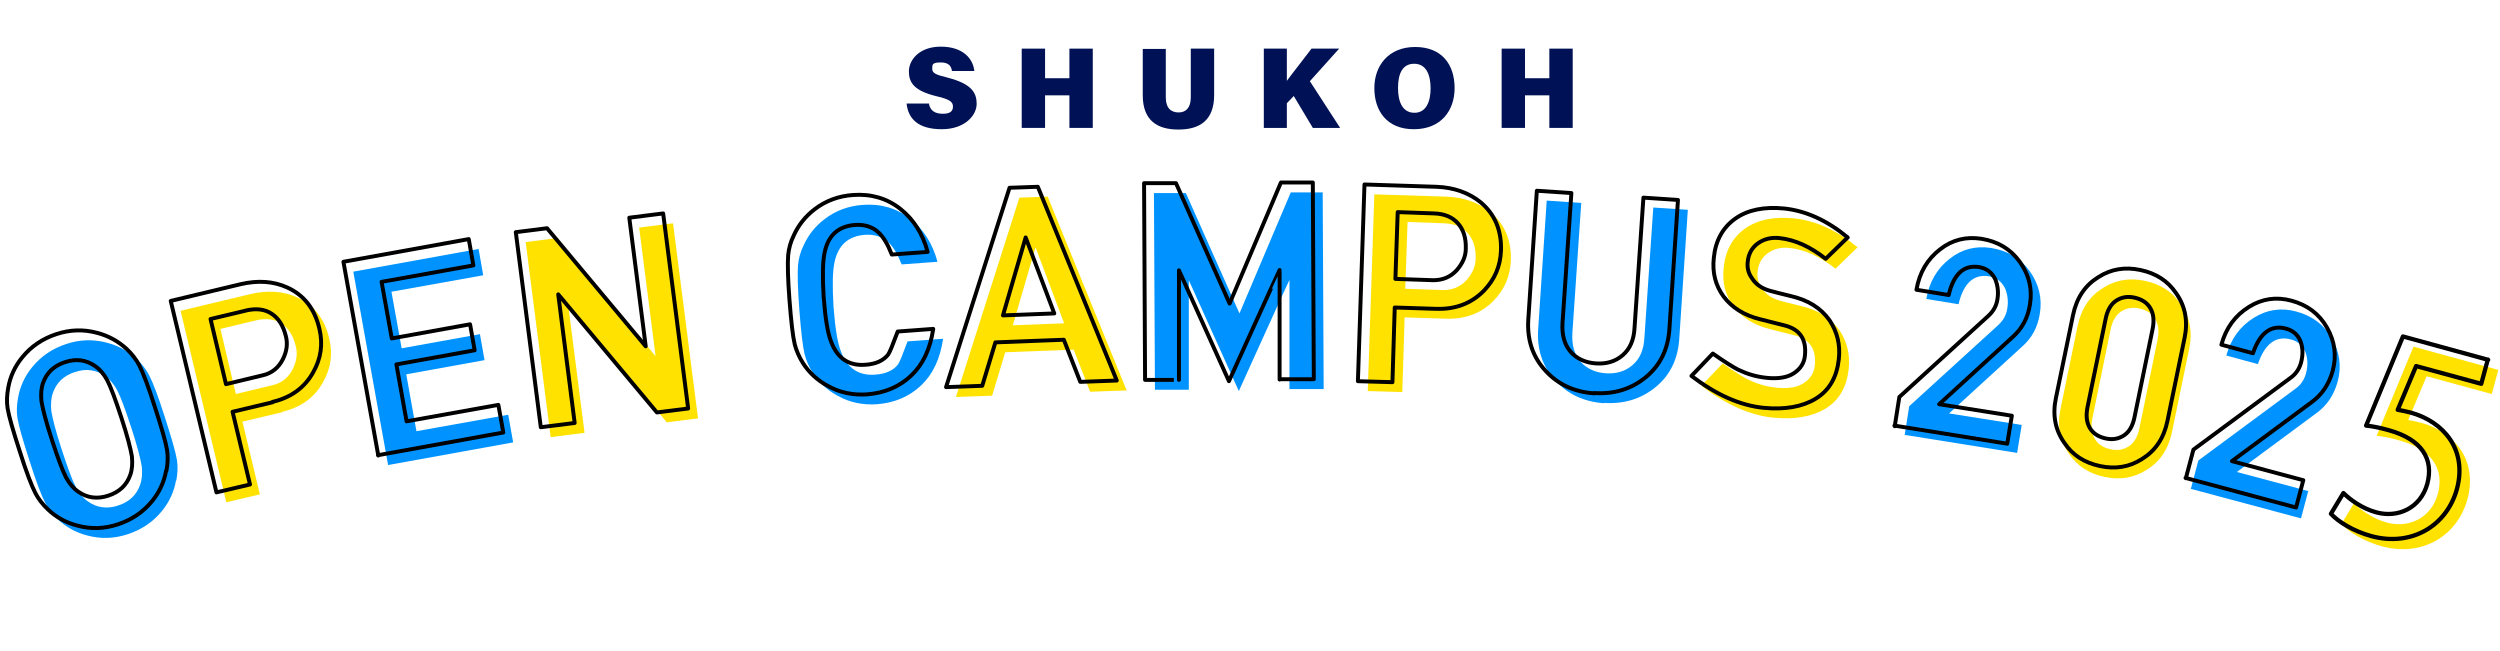 <?xml version="1.0" encoding="UTF-8"?>
<svg xmlns="http://www.w3.org/2000/svg" width="268.1mm" height="69.8mm" version="1.1" viewBox="0 0 760 197.7">
  <defs>
    <style>
      .cls-1 {
        fill: #015;
      }

      .cls-2 {
        fill: #ffe200;
      }

      .cls-3 {
        fill: #ffe200;
      }

      .cls-4 {
        stroke-width: 1.2px;
      }

      .cls-4, .cls-5 {
        fill: none;
        stroke: #000;
        stroke-linecap: round;
        stroke-linejoin: round;
      }

      .cls-5 {
        stroke-width: 1.3px;
      }

      .cls-6 {
        fill: #0093ff;
      }
    </style>
  </defs>
  <!-- Generator: Adobe Illustrator 28.6.0, SVG Export Plug-In . SVG Version: 1.2.0 Build 709)  -->
  <g>
    <g id="_レイヤー_4" data-name="レイヤー_4">
      <g>
        <path class="cls-6" d="M53.5,146c-.6,3.4-2,6.5-4.3,9.3-2.7,3.3-6.1,5.6-10.3,7-4.2,1.4-8.3,1.5-12.4.4-3.5-.9-6.5-2.6-8.9-4.9-1.6-1.5-2.9-3.2-3.8-4.9-1.2-2.3-2.8-6.5-4.8-12.8-2-6.2-3.3-10.6-3.7-13.1-.3-2-.2-4,.2-6.2.6-3.4,2-6.5,4.3-9.3,2.7-3.3,6.1-5.6,10.3-7,4.2-1.4,8.3-1.5,12.4-.4,3.5.9,6.5,2.6,9,4.9,1.6,1.5,2.9,3.2,3.8,4.9,1.2,2.3,2.8,6.5,4.8,12.8,2,6.2,3.3,10.6,3.7,13.1.3,2,.2,4-.2,6.2ZM31.9,114.2c-2.7-1.9-5.8-2.3-9.1-1.2-3.4,1.1-5.6,3.2-6.7,6.3-.6,1.7-.7,3.5-.5,5.6.4,2.4,1.4,6.3,3.2,11.8,1.8,5.5,3.2,9.3,4.3,11.4,1,1.8,2.2,3.3,3.7,4.3,2.7,1.9,5.8,2.3,9.1,1.2,3.4-1.1,5.6-3.2,6.7-6.3.6-1.7.7-3.5.5-5.6-.4-2.4-1.4-6.3-3.2-11.8-1.8-5.5-3.2-9.3-4.3-11.4-1-1.8-2.2-3.3-3.7-4.3Z"/>
        <path class="cls-3" d="M85.9,125.2l-12.2,2.9,5.3,22.1-10.2,2.4-13.9-58.2,21.3-5.1c5.2-1.2,9.9-.9,14.1,1,5.1,2.3,8.4,6.5,9.8,12.6,1.1,4.6.5,9-1.9,13.2-2.6,4.7-6.8,7.7-12.4,9ZM77.9,97.3l-10.9,2.6,4.7,19.8,11.2-2.7c2.7-.6,4.8-2.3,6.1-4.9,1.2-2.4,1.5-4.7.9-7-.8-3.2-2.2-5.4-4.3-6.8-2.1-1.4-4.7-1.7-7.8-1Z"/>
        <path class="cls-6" d="M118,141.4l-10.6-58.9,38.1-6.9,1.4,8-27.9,5,3.1,17.2,23.8-4.3,1.4,7.9-23.8,4.3,3.1,17.3,27.9-5,1.5,8.4-38.1,6.9Z"/>
        <path class="cls-3" d="M202.7,128.3l-30-35.9,5,39.1-10.3,1.3-7.6-59.3,9.5-1.2,30,35.9-5-39.1,10.3-1.3,7.6,59.3-9.5,1.2Z"/>
        <path class="cls-6" d="M266.7,122.8c-4.4.3-8.4-.5-12.1-2.6-3.2-1.7-5.7-4.1-7.5-6.9-1.2-1.9-2-3.8-2.5-5.7-.6-2.5-1.1-7-1.6-13.5-.5-6.5-.6-11.1-.4-13.6.2-2,.7-4,1.7-6,1.4-3.1,3.5-5.8,6.4-8,3.4-2.6,7.3-4,11.6-4.3,5.5-.4,10.4,1,14.5,4.3,4,3.2,6.7,7.5,8.2,13l-10.9.8c-1.2-3.1-2.5-5.2-3.8-6.5-1.9-1.9-4.4-2.7-7.4-2.5-5,.4-8.1,3.1-9.2,8.3-.6,2.7-.7,7.3-.3,13.7.5,6.4,1.2,10.9,2.3,13.6,1.9,5,5.4,7.3,10.4,6.9,3.2-.2,5.5-1.3,6.9-3.1.5-.7,1.4-3,2.9-7l10.8-.8c-.9,6.1-3.1,10.8-6.7,14.2-3.6,3.4-8.1,5.3-13.4,5.7Z"/>
        <path class="cls-3" d="M331.4,119l-5-12.8-20.8.8-4,13.2-11,.4,19.3-60.6,8.6-.3,24,58.9-11,.4ZM314.8,75.1l-6.9,23.7,15.6-.6-8.7-23.1Z"/>
        <path class="cls-6" d="M392,118.3v-33.3c-.1,0-15.4,33.8-15.4,33.8l-15.2-33.7v33.3c.1,0-10.3,0-10.3,0l-.3-59.8h9.7s16.3,36.6,16.3,36.6l15.6-36.8h9.7s.3,59.8.3,59.8h-10.4Z"/>
        <path class="cls-3" d="M439.5,96.8l-12.5-.4-.7,22.7-10.5-.3,2-59.8,21.9.7c5.3.2,9.8,1.8,13.4,4.7,4.3,3.6,6.4,8.5,6.2,14.7-.2,4.8-1.9,8.8-5.3,12.3-3.8,3.8-8.6,5.6-14.4,5.4ZM439.1,67.8l-11.2-.4-.7,20.3,11.5.4c2.8,0,5.2-.9,7.2-3.1,1.7-2,2.7-4.1,2.7-6.5.1-3.2-.7-5.8-2.4-7.7-1.7-1.9-4.1-2.9-7.2-3Z"/>
        <path class="cls-6" d="M487.7,122.5c-6.1-.4-11-2.7-14.8-6.8-3.9-4.2-5.7-9.4-5.3-15.6l2.6-39.2,10.5.7-2.7,39.6c-.2,3.6.6,6.5,2.5,8.7,1.9,2.1,4.5,3.3,7.7,3.5,3.2.2,5.9-.6,8.1-2.5,2.2-1.9,3.4-4.6,3.6-8.3l2.7-39.6,10.5.7-2.6,39.2c-.4,6.2-2.8,11.1-7.2,14.7-4.4,3.6-9.6,5.2-15.7,4.8Z"/>
        <path class="cls-3" d="M539.2,126.9c-7.2-.7-14.5-4-22-9.7l6.5-6.8c3.7,2.6,6.3,4.2,7.7,4.9,2.7,1.3,5.6,2.2,8.9,2.5,3.3.3,6-.1,8-1.4,2-1.3,3.2-3.1,3.4-5.4.5-4.9-1.5-7.9-6-9.1l-7.5-1.9c-5-1.2-8.7-3.6-11.2-6.9-2.5-3.4-3.5-7.3-3-11.8.5-5.2,2.7-9.2,6.5-11.9,3.8-2.7,8.8-3.7,14.9-3.1,6.6.7,13,3.6,19.3,8.8l-6.7,6.5c-4.7-3.7-9.3-5.8-14-6.3-2.6-.3-4.8.3-6.6,1.6-1.8,1.3-2.9,3.2-3.1,5.7-.2,1.7.2,3.4,1.3,4.9,1.2,1.9,3,3.1,5.4,3.8,1.2.3,3.3.9,6.3,1.6,5.3,1.2,9.2,3.6,11.9,7.4,2.3,3.5,3.3,7.4,2.8,11.8-.6,5.5-2.9,9.5-7,12-4.1,2.5-9.4,3.4-15.8,2.8Z"/>
        <path class="cls-6" d="M579,132.3l1.4-8.9,27.1-24.7c1.5-1.4,2.4-3,2.7-4.9.4-2.3.1-4.3-.6-6.1-1-2.1-2.6-3.4-5-3.8-4.6-.7-7.7,2.1-9.2,8.5l-9.8-1.6c.9-5.2,3.3-9.3,7.2-12.3,3.7-2.9,7.9-3.9,12.5-3.2,5,.8,8.9,3.1,11.7,7,2.8,3.9,3.9,8.2,3.1,13-.6,4-2.4,7.4-5.4,10l-22.2,20.3,22.1,3.5-1.4,8.5-34.3-5.5Z"/>
        <path class="cls-3" d="M639.8,144.9c-4.7-1-8.3-3.3-10.8-7-2.8-3.9-3.7-8.5-2.6-13.7l5.2-25.2c1.1-5.3,3.7-9.1,7.8-11.6,3.8-2.4,8-3.1,12.7-2.1,4.7,1,8.3,3.3,10.8,7,2.8,3.9,3.7,8.5,2.6,13.7l-5.2,25.2c-1.1,5.3-3.7,9.1-7.8,11.6-3.8,2.4-8,3.1-12.7,2.1ZM655.9,103.2c.5-2.5.3-4.6-.7-6.3-1-1.7-2.6-2.7-4.8-3.2-2.2-.5-4.1-.1-5.7,1-1.6,1.1-2.6,3-3.1,5.5l-5.5,26.8c-.5,2.5-.3,4.6.7,6.3,1,1.7,2.6,2.7,4.8,3.2,2.2.5,4.1.1,5.7-1s2.6-3,3.1-5.5l5.5-26.8Z"/>
        <path class="cls-6" d="M666,148.6l2.3-8.7,29.5-21.8c1.7-1.2,2.7-2.8,3.2-4.6.6-2.2.6-4.2,0-6.1-.7-2.2-2.3-3.7-4.6-4.3-4.5-1.2-7.9,1.3-10,7.5l-9.6-2.6c1.4-5.1,4.2-8.9,8.4-11.5,4-2.5,8.3-3.1,12.8-1.9,4.9,1.3,8.5,4,10.9,8.2,2.4,4.2,3,8.6,1.7,13.3-1.1,3.9-3.2,7.1-6.4,9.4l-24.2,17.9,21.7,5.8-2.2,8.3-33.6-9Z"/>
      </g>
      <g>
        <path class="cls-1" d="M282.4,31.5c.4,2.1,1.9,3,4.2,3s3.1-.8,3.1-2.2-1-2.2-4.9-3.1c-7.1-1.7-8.5-4.3-8.5-7.6s3-7.5,9.7-7.5,9.8,3.6,10.2,7.4h-6.8c-.2-1.3-.8-2.6-3.4-2.6s-2.6.6-2.6,1.9.9,1.8,4.6,2.7c7.4,1.9,8.9,4.6,8.9,8s-3.5,7.7-10.6,7.7-10.2-3.1-10.7-7.8h6.9Z"/>
        <path class="cls-1" d="M310.6,14.7h7.1v9h7.4v-9h7.1v24.1h-7.1v-9.9h-7.4v9.9h-7.1V14.7Z"/>
        <path class="cls-1" d="M354.4,14.7v14.8c0,3.4,1.7,4.6,3.9,4.6s3.7-1.4,3.7-4.6v-14.8h7.1v14.1c0,8-4.7,10.5-10.9,10.5s-10.8-2.6-10.8-10.4v-14.1h7.1Z"/>
        <path class="cls-1" d="M384.2,14.7h7v9.8c1.6-2.2,5.1-6.6,7.5-9.8h8.4l-8.9,9.9,9.2,14.2h-8.3l-5.8-9.7-2.1,2.2v7.5h-7V14.7h0Z"/>
        <path class="cls-1" d="M442.2,26.7c0,6.8-4.1,12.5-12.4,12.5s-12-5.7-12-12.5,4.3-12.5,12.4-12.5,12,5.3,12,12.5ZM425,26.7c0,4.4,1.5,7.5,5,7.5s4.9-3.3,4.9-7.4-1.3-7.5-5-7.5c-3.4,0-4.9,2.8-4.9,7.3Z"/>
        <path class="cls-1" d="M456.5,14.7h7.1v9h7.4v-9h7.1v24.1h-7.1v-9.9h-7.4v9.9h-7.1V14.7h0Z"/>
      </g>
      <g>
        <path class="cls-4" d="M50.5,143c-.6,3.4-2,6.5-4.3,9.3-2.7,3.3-6.1,5.6-10.3,7-4.2,1.4-8.3,1.5-12.4.4-3.5-.9-6.5-2.6-8.9-4.9-1.6-1.5-2.9-3.2-3.8-4.9-1.2-2.3-2.8-6.5-4.8-12.8-2-6.2-3.3-10.6-3.7-13.1-.3-2-.2-4,.2-6.2.6-3.4,2-6.5,4.3-9.3,2.7-3.3,6.1-5.6,10.3-7,4.2-1.4,8.3-1.5,12.4-.4,3.5.9,6.5,2.6,9,4.9,1.6,1.5,2.9,3.2,3.8,4.9,1.2,2.3,2.8,6.5,4.8,12.8,2,6.2,3.3,10.6,3.7,13.1.3,2,.2,4-.2,6.2ZM28.9,111.2c-2.7-1.9-5.8-2.3-9.1-1.2-3.4,1.1-5.6,3.2-6.7,6.3-.6,1.7-.7,3.5-.5,5.6.4,2.4,1.4,6.3,3.2,11.8,1.8,5.5,3.2,9.3,4.3,11.4,1,1.8,2.2,3.3,3.7,4.3,2.7,1.9,5.8,2.3,9.1,1.2,3.4-1.1,5.6-3.2,6.7-6.3.6-1.7.7-3.5.5-5.6-.4-2.4-1.4-6.3-3.2-11.8-1.8-5.5-3.2-9.3-4.3-11.4-1-1.8-2.2-3.3-3.7-4.3Z"/>
        <path class="cls-4" d="M82.9,122.2l-12.2,2.9,5.3,22.1-10.2,2.4-13.9-58.2,21.3-5.1c5.2-1.2,9.9-.9,14.1,1,5.1,2.3,8.4,6.5,9.8,12.6,1.1,4.6.5,9-1.9,13.2-2.6,4.7-6.8,7.7-12.4,9ZM74.9,94.3l-10.9,2.6,4.7,19.8,11.2-2.7c2.7-.6,4.8-2.3,6.1-4.9,1.2-2.4,1.5-4.7.9-7-.8-3.2-2.2-5.4-4.3-6.8-2.1-1.4-4.7-1.7-7.8-1Z"/>
        <path class="cls-4" d="M115,138.4l-10.6-58.9,38.1-6.9,1.4,8-27.9,5,3.1,17.2,23.8-4.3,1.4,7.9-23.8,4.3,3.1,17.3,27.9-5,1.5,8.4-38.1,6.9Z"/>
        <path class="cls-4" d="M199.7,125.3l-30-35.9,5,39.1-10.3,1.3-7.6-59.3,9.5-1.2,30,35.9-5-39.1,10.3-1.3,7.6,59.3-9.5,1.2Z"/>
        <path class="cls-4" d="M263.7,119.8c-4.4.3-8.4-.5-12.1-2.6-3.2-1.7-5.7-4.1-7.5-6.9-1.2-1.9-2-3.8-2.5-5.7-.6-2.5-1.1-7-1.6-13.5-.5-6.5-.6-11.1-.4-13.6.2-2,.7-4,1.7-6,1.4-3.1,3.5-5.8,6.4-8,3.4-2.6,7.3-4,11.6-4.3,5.5-.4,10.4,1,14.5,4.3,4,3.2,6.7,7.5,8.2,13l-10.9.8c-1.2-3.1-2.5-5.2-3.8-6.5-1.9-1.9-4.4-2.7-7.4-2.5-5,.4-8.1,3.1-9.2,8.3-.6,2.7-.7,7.3-.3,13.7.5,6.4,1.2,10.9,2.3,13.6,1.9,5,5.4,7.3,10.4,6.9,3.2-.2,5.5-1.3,6.9-3.1.5-.7,1.4-3,2.9-7l10.8-.8c-.9,6.1-3.1,10.8-6.7,14.2-3.6,3.4-8.1,5.3-13.4,5.7Z"/>
        <path class="cls-4" d="M328.4,116l-5-12.8-20.8.8-4,13.2-11,.4,19.3-60.6,8.6-.3,24,58.9-11,.4ZM311.8,72.1l-6.9,23.7,15.6-.6-8.7-23.1Z"/>
        <path class="cls-4" d="M389,115.3v-33.3c-.1,0-15.4,33.8-15.4,33.8l-15.2-33.7v33.3c.1,0-10.3,0-10.3,0l-.3-59.8h9.7s16.3,36.6,16.3,36.6l15.6-36.8h9.7s.3,59.8.3,59.8h-10.4Z"/>
        <path class="cls-4" d="M436.5,93.8l-12.5-.4-.7,22.7-10.5-.3,2-59.8,21.9.7c5.3.2,9.8,1.8,13.4,4.7,4.3,3.6,6.4,8.5,6.2,14.7-.2,4.8-1.9,8.8-5.3,12.3-3.8,3.8-8.6,5.6-14.4,5.4ZM436.1,64.8l-11.2-.4-.7,20.3,11.5.4c2.8,0,5.2-.9,7.2-3.1,1.7-2,2.7-4.1,2.7-6.5.1-3.2-.7-5.8-2.4-7.7-1.7-1.9-4.1-2.9-7.2-3Z"/>
        <path class="cls-4" d="M484.7,119.5c-6.1-.4-11-2.7-14.8-6.8-3.9-4.2-5.7-9.4-5.3-15.6l2.6-39.2,10.5.7-2.7,39.6c-.2,3.6.6,6.5,2.5,8.7,1.9,2.1,4.5,3.3,7.7,3.5,3.2.2,5.9-.6,8.1-2.5,2.2-1.9,3.4-4.6,3.6-8.3l2.7-39.6,10.5.7-2.6,39.2c-.4,6.2-2.8,11.1-7.2,14.7-4.4,3.6-9.6,5.2-15.7,4.8Z"/>
        <path class="cls-4" d="M536.2,123.9c-7.2-.7-14.5-4-22-9.7l6.5-6.8c3.7,2.6,6.3,4.2,7.7,4.9,2.7,1.3,5.6,2.2,8.9,2.5,3.3.3,6-.1,8-1.4,2-1.3,3.2-3.1,3.4-5.4.5-4.9-1.5-7.9-6-9.1l-7.5-1.9c-5-1.2-8.7-3.6-11.2-6.9-2.5-3.4-3.5-7.3-3-11.8.5-5.2,2.7-9.2,6.5-11.9,3.8-2.7,8.8-3.7,14.9-3.1,6.6.7,13,3.6,19.3,8.8l-6.7,6.5c-4.7-3.7-9.3-5.8-14-6.3-2.6-.3-4.8.3-6.6,1.6-1.8,1.3-2.9,3.2-3.1,5.7-.2,1.7.2,3.4,1.3,4.9,1.2,1.9,3,3.1,5.4,3.8,1.2.3,3.3.9,6.3,1.6,5.3,1.2,9.2,3.6,11.9,7.4,2.3,3.5,3.3,7.4,2.8,11.8-.6,5.5-2.9,9.5-7,12-4.1,2.5-9.4,3.4-15.8,2.8Z"/>
        <path class="cls-4" d="M576,129.5l1.4-8.9,27.1-24.7c1.5-1.4,2.4-3,2.7-4.9.4-2.3.1-4.3-.6-6.1-1-2.1-2.6-3.4-5-3.8-4.6-.7-7.7,2.1-9.2,8.5l-9.8-1.6c.9-5.2,3.3-9.3,7.2-12.3,3.7-2.9,7.9-3.9,12.5-3.2,5,.8,8.9,3.1,11.7,7,2.8,3.9,3.9,8.2,3.1,13-.6,4-2.4,7.4-5.4,10l-22.2,20.3,22.1,3.5-1.4,8.5-34.3-5.5Z"/>
        <path class="cls-4" d="M638.4,141.6c-4.7-1-8.3-3.3-10.8-7-2.8-3.9-3.7-8.5-2.6-13.7l5.2-25.2c1.1-5.3,3.7-9.1,7.8-11.6,3.8-2.4,8-3.1,12.7-2.1,4.7,1,8.3,3.3,10.8,7,2.8,3.9,3.7,8.5,2.6,13.7l-5.2,25.2c-1.1,5.3-3.7,9.1-7.8,11.6-3.8,2.4-8,3.1-12.7,2.1ZM654.4,99.9c.5-2.5.3-4.6-.7-6.3-1-1.7-2.6-2.7-4.8-3.2-2.2-.5-4.1-.1-5.7,1-1.6,1.1-2.6,3-3.1,5.5l-5.5,26.8c-.5,2.5-.3,4.6.7,6.3,1,1.7,2.6,2.7,4.8,3.2,2.2.5,4.1.1,5.7-1s2.6-3,3.1-5.5l5.5-26.8Z"/>
        <path class="cls-4" d="M664.5,145.3l2.3-8.7,29.5-21.8c1.7-1.2,2.7-2.8,3.2-4.6.6-2.2.6-4.2,0-6.1-.7-2.2-2.3-3.7-4.6-4.3-4.5-1.2-7.9,1.3-10,7.5l-9.6-2.6c1.4-5.1,4.2-8.9,8.4-11.5,4-2.5,8.3-3.1,12.8-1.9,4.9,1.3,8.5,4,10.9,8.2,2.4,4.2,3,8.6,1.7,13.3-1.1,3.9-3.2,7.1-6.4,9.4l-24.2,17.9,21.7,5.8-2.2,8.3-33.6-9Z"/>
      </g>
      <g>
        <path class="cls-2" d="M759.5,112.3l-2,7.4-19.8-5.4-5.6,13.3c1.1.2,2.2.4,3.8.8,10.3,2.8,17.4,11.4,14.2,23.3-3.1,11.2-13.8,17.6-26,14.3-5.5-1.5-10.1-4.4-12.3-6.8l3.8-6.3c1.9,1.9,5.6,4.7,10.1,5.9,6.4,1.7,13.3-1.2,15.4-8.7,2-7.5-1.6-13.5-11.7-16.3-2.8-.8-5-1.2-6.9-1.4l11.2-27.1,25.9,7.1Z"/>
        <path class="cls-5" d="M756.3,109.2l-2,7.4-19.8-5.4-5.6,13.3c1.1.2,2.2.4,3.8.8,10.3,2.8,17.4,11.4,14.2,23.3-3.1,11.2-13.8,17.6-26,14.3-5.5-1.5-10.1-4.4-12.3-6.8l3.8-6.3c1.9,1.9,5.6,4.7,10.1,5.9,6.4,1.7,13.3-1.2,15.4-8.7,2-7.5-1.6-13.5-11.7-16.3-2.8-.8-5-1.2-6.9-1.4l11.2-27.1,25.9,7.1Z"/>
      </g>
    </g>
  </g>
</svg>